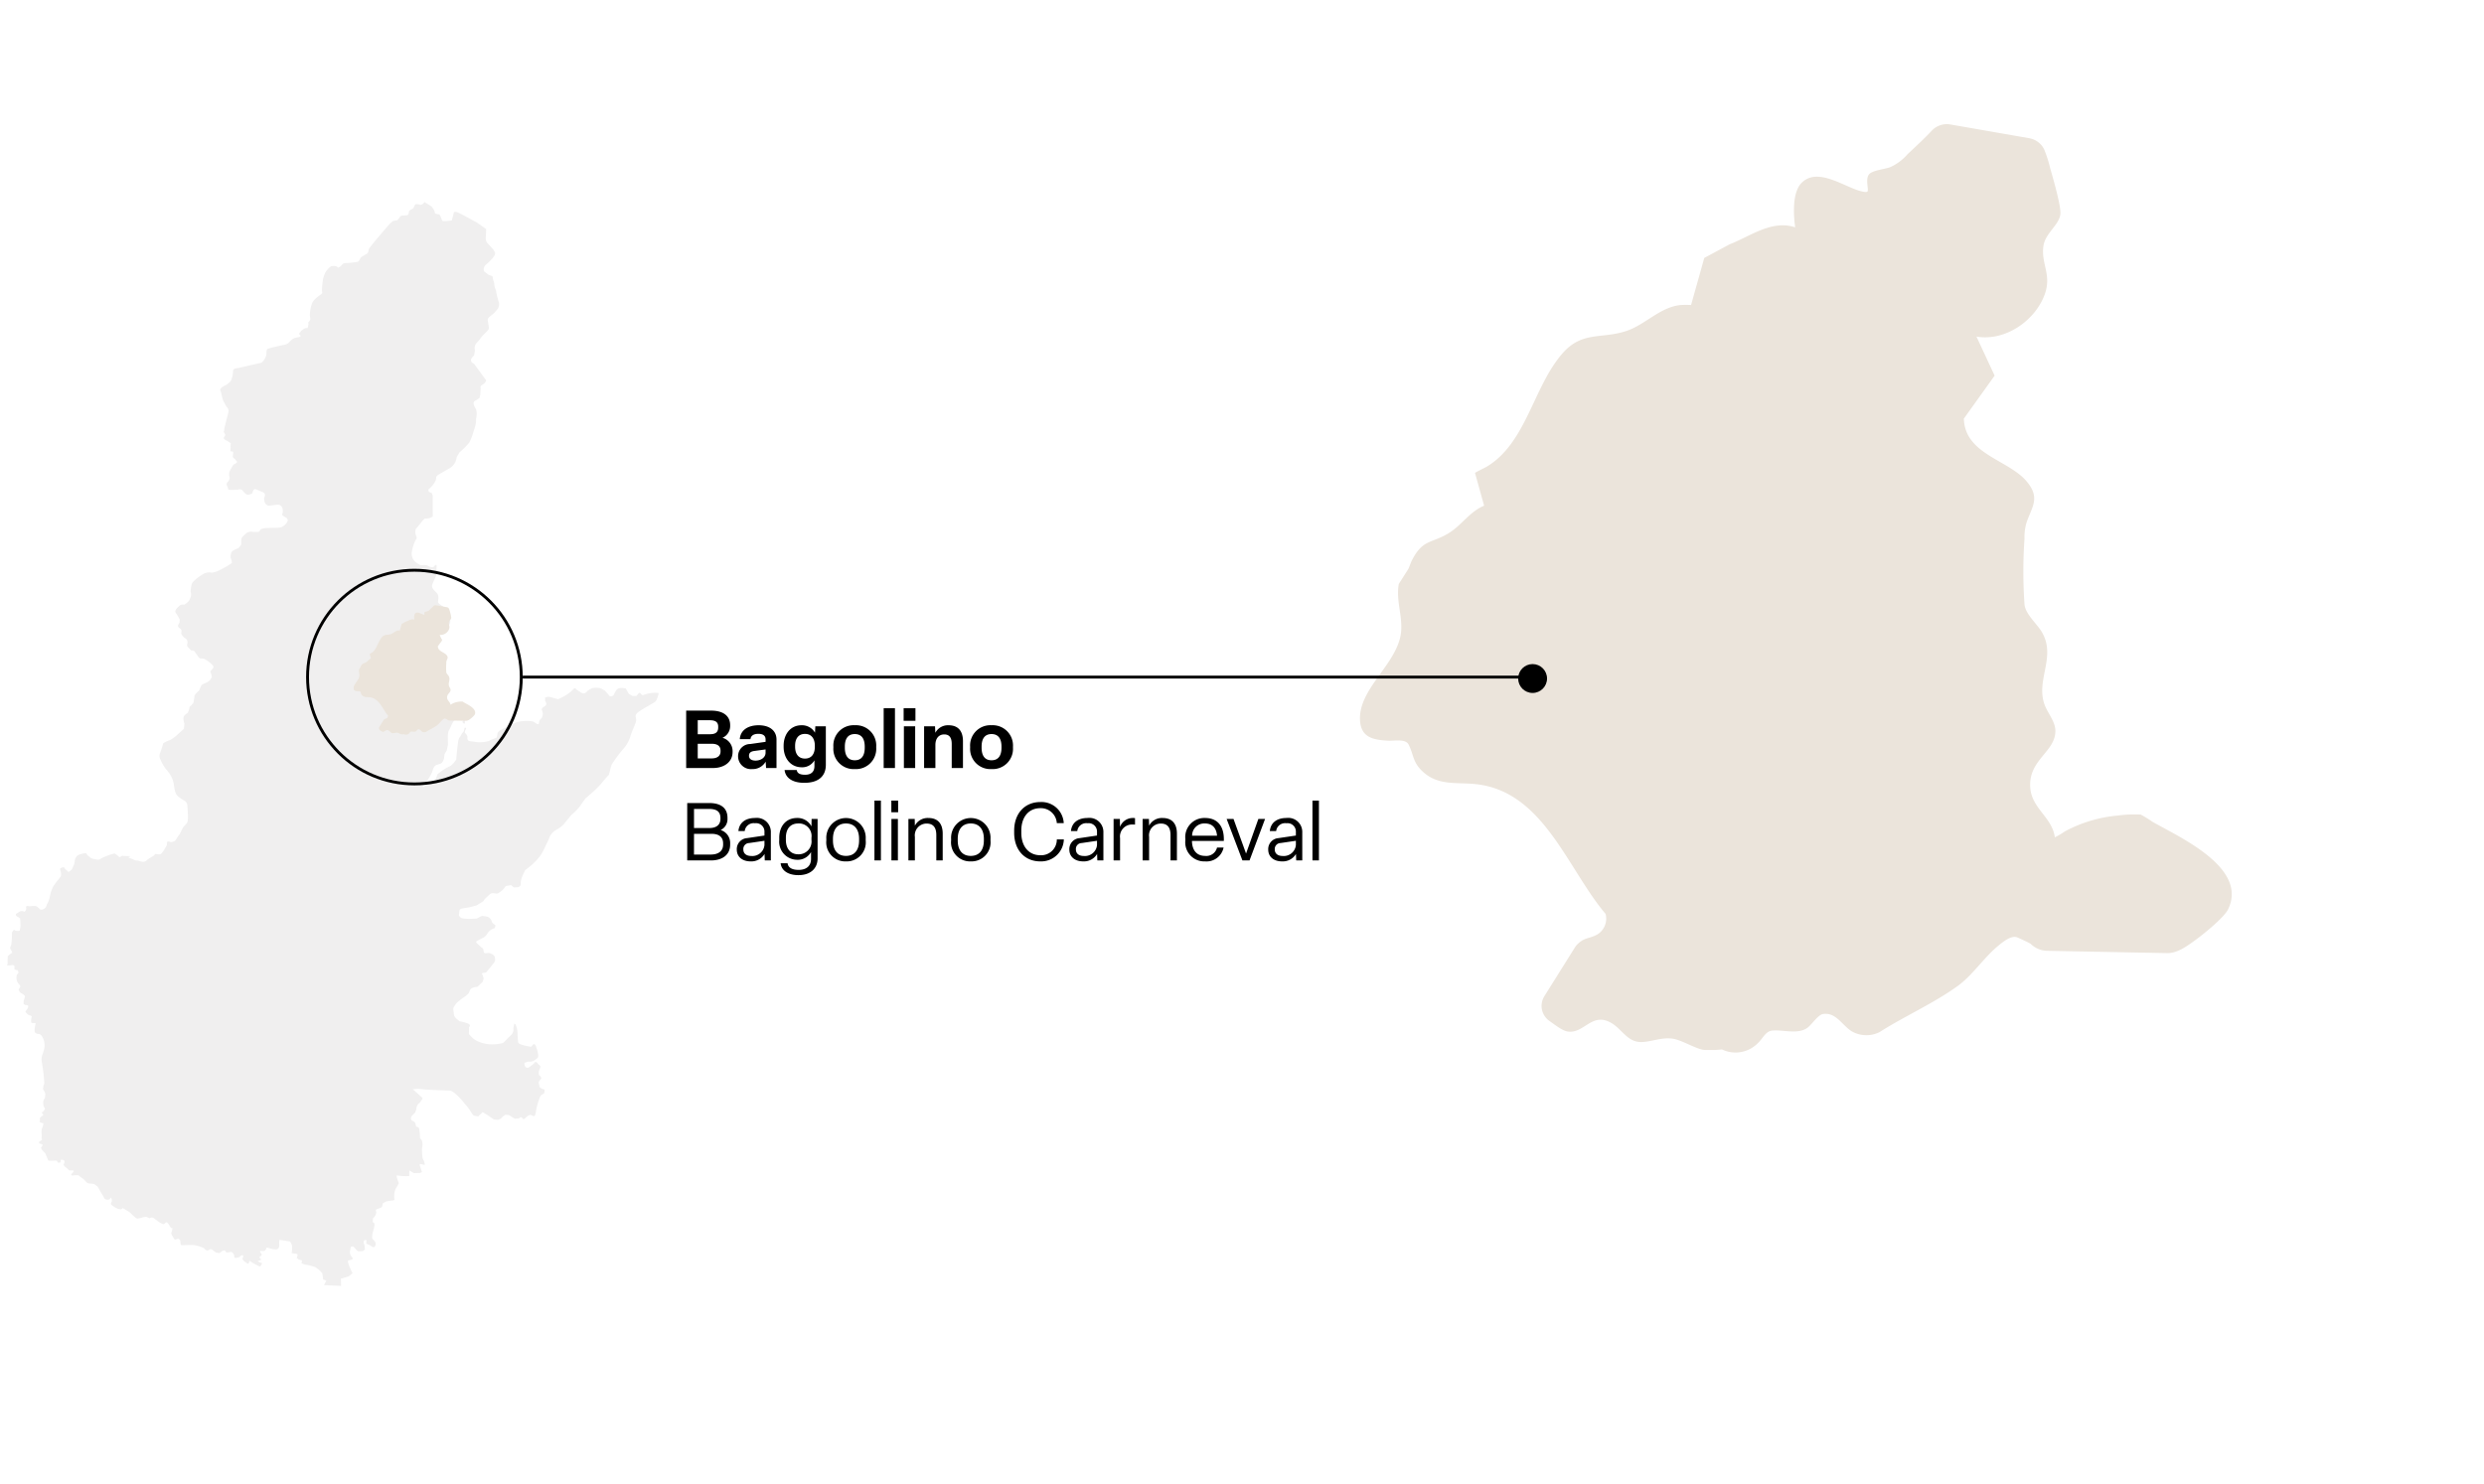 <?xml version="1.0" encoding="UTF-8"?>
<svg xmlns="http://www.w3.org/2000/svg" xmlns:xlink="http://www.w3.org/1999/xlink" width="430" height="257" viewBox="0 0 430 257">
  <rect x="0" y="0" width="430" height="257" fill="#808080" stroke="none"/>
  <defs>
    <clipPath id="clip-path">
      <rect id="Rettangolo_150" data-name="Rettangolo 150" width="150.909" height="160.746" fill="#ebe4db"></rect>
    </clipPath>
    <clipPath id="clip-path-2">
      <rect id="Rettangolo_125" data-name="Rettangolo 125" width="112.811" height="187.675" fill="none"></rect>
    </clipPath>
    <clipPath id="clip-path-4">
      <rect id="Rettangolo_149" data-name="Rettangolo 149" width="21.047" height="22.419" fill="#ebe4db"></rect>
    </clipPath>
    <clipPath id="clip-FEBBRAIO_Bagolino-carnevale_di_Bagolino_ENG">
      <rect width="430" height="257"></rect>
    </clipPath>
  </defs>
  <g id="FEBBRAIO_Bagolino-carnevale_di_Bagolino_ENG" data-name="FEBBRAIO_Bagolino-carnevale di Bagolino_ENG" clip-path="url(#clip-FEBBRAIO_Bagolino-carnevale_di_Bagolino_ENG)">
    <rect width="430" height="257" fill="#fff"></rect>
    <path id="Tracciato_4891" data-name="Tracciato 4891" d="M77.306,1.953c-.02.143-.322,1.233-.322,1.233s-1.528.188-1.635.027-.322-.885-.456-1.019a.516.516,0,0,0-.375-.107l-.429-.134L73.982,1.5A4.8,4.8,0,0,0,73.5.774a10.45,10.45,0,0,0-.965-.617c-.241-.08-.161-.3-.375-.027a1.1,1.1,0,0,1-.536.349S70.764.211,70.63.452a5.5,5.5,0,0,0-.268.59,2.347,2.347,0,0,1-.429.241c-.161.054-.348.322-.348.322s-.027.59-.268.643a5.1,5.1,0,0,1-.59.08s-.563-.054-.724.241a2.832,2.832,0,0,1-.429.563l-.778.134-.617.563S63.525,6.912,63.15,7.422s-.509.563-.563.912-.107.509-.349.643-.643.375-.643.375-.4.188-.456.429a1.428,1.428,0,0,1-.375.536,13.143,13.143,0,0,1-1.769.214,2.383,2.383,0,0,0-.858.134l-.322.375s-.429.375-.536.268a1.165,1.165,0,0,0-.268-.188s-.8-.214-1.153.161a3.876,3.876,0,0,0-.751.912,5.685,5.685,0,0,0-.375,1.019,16.314,16.314,0,0,0-.214,2.092c.054.348.134.456-.134.643s-1.394.912-1.609,1.662a6.181,6.181,0,0,0-.349,1.984c.054.483.134.643,0,.885a1.431,1.431,0,0,1-.295.375.78.78,0,0,1,.027.456,3.316,3.316,0,0,1-.134.509.973.973,0,0,0-.643.134c-.214.188-.456.268-.563.483s-.348.3-.214.456.349.3.107.429-.858.054-1.367.456-.563.643-.938.8a2.5,2.5,0,0,1-.7.188s-1.743.375-2.172.509-.536.107-.59.429,0,.456-.08.831-.536,1.233-.965,1.314-3.995.912-3.995.912-.724-.027-.778.483a4.171,4.171,0,0,1-.4,1.743,6.8,6.8,0,0,1-.724.643,5.036,5.036,0,0,0-.778.429c-.188.161-.429.375-.268.643s.241,1.26.563,1.85l.483.885a1.016,1.016,0,0,1,.348.778c-.054.429-.429,1.662-.563,2.306a4.769,4.769,0,0,0-.188.938c0,.268-.161.161-.027.429s.214.295.188.483-.107.188-.188.348-.107.161.08.348a1.231,1.231,0,0,0,.456.268l.643.429a2.653,2.653,0,0,0-.054.7c.027.348-.134.67.08.7s.4-.027.375.214-.054.59-.054.59-.08.134.134.348.3.214.375.375.375.188.107.456-.456.134-.724.643-.59.858-.536,1.421.161.456.027.8a.977.977,0,0,1-.295.456.6.6,0,0,0-.054.751c.268.429-.054.59.456.617a14.281,14.281,0,0,0,1.448-.054.664.664,0,0,1,.724.134,3.775,3.775,0,0,0,.509.563.683.683,0,0,0,.643.161c.188-.054.483-.08.563-.3a3.7,3.7,0,0,1,.161-.429.631.631,0,0,1,.322-.241s.107.054.617.268,1.019.348,1.072.67a1.14,1.14,0,0,1-.161.67l.08.563s.214.751.831.724,1.582-.3,1.877-.08a1,1,0,0,1,.456.8,1.437,1.437,0,0,1-.054.67s-.188.188.161.4.59.349.59.349l.188.348a1.364,1.364,0,0,1-.349.67,2.279,2.279,0,0,1-.912.617c-.268.027-.483.054-.483.054s-1.716.027-2.091.054a3.266,3.266,0,0,0-.751.161.348.348,0,0,0-.241.241.477.477,0,0,1-.322.268h-.878a1.358,1.358,0,0,0-1.233.268c-.483.483-.751.617-.8,1.1s.08.7-.107.965a3.175,3.175,0,0,1-.429.483s-1.019.349-1.18.724a2.453,2.453,0,0,0-.134.911l.161.456.08.456a16.005,16.005,0,0,1-2.011,1.18,4.158,4.158,0,0,1-1.474.509,2.111,2.111,0,0,0-1.555.268c-.724.429-1.769,1.206-1.93,1.716a6.335,6.335,0,0,0-.193,1.349,1.228,1.228,0,0,1,0,.885c-.188.456-.134.483-.429.8a2.994,2.994,0,0,1-.7.536.861.861,0,0,0-.751.134c-.3.268-.483.456-.483.456s-.429.456-.241.751.429.67.429.67l.3.563-.054.536s-.4.483-.188.751.536.295.536.7-.161.295.08.67a1.567,1.567,0,0,0,.483.509l.349.268a1.057,1.057,0,0,1,.134.509c0,.3-.241.536.161.912s.4.483.617.483.348,0,.483.241.295.375.456.643.375.509.59.509a5.853,5.853,0,0,1,.59.054l.483.295a5.96,5.96,0,0,1,.8.643c.107.161.456.375.241.67a2.849,2.849,0,0,1-.4.456s-.161.054,0,.4a2.151,2.151,0,0,1,.188.617,1.517,1.517,0,0,1-.751.938c-.617.322-.938.348-1.1.67s-.349.8-.349.8a4.163,4.163,0,0,0-.483.456,2.281,2.281,0,0,0-.322.429s-.054.536-.134.992-.107.268-.322.59-.375.161-.429.536a1.994,1.994,0,0,1-.3.858c-.134.188-.724.375-.724.938a2.366,2.366,0,0,0,.161.912l-.08.912s-.831.751-1.26,1.153a7.055,7.055,0,0,1-1.072.777,5.739,5.739,0,0,0-.778.322,2.483,2.483,0,0,0-.509.295s.054-.08-.107.456-.4,1.18-.4,1.18a1.255,1.255,0,0,0,.054,1.126,6.887,6.887,0,0,0,.965,1.689,5.69,5.69,0,0,1,1.046,1.528,6,6,0,0,1,.3,1.019c.08.4.134,1.582.643,2.064a6.627,6.627,0,0,0,1.287.885,1.049,1.049,0,0,1,.429.858c.027.617.241,2.547-.08,2.976s-.483.456-.7.831-.536,1.072-.536,1.072a7.472,7.472,0,0,0-.536.751c-.188.322-.214.429-.536.536s-.456.161-.67.054a.591.591,0,0,0-.456,0l-.027.563s-.831,1.582-1.206,1.609a2.718,2.718,0,0,1-.778-.08l-.375.375s-.617.349-.885.536-.349.375-.643.429-.107.054-.483,0-.456-.188-.858-.188a1.059,1.059,0,0,1-.666-.243s-1.053-.263-.647-.4c.591-.2-.214-.064-1.127-.173-.287-.034-.429.388-.643.173s-.617-.563-.8-.563a8.772,8.772,0,0,0-1.556.519,4.087,4.087,0,0,0-.905.45c-.188.188-.863.023-1.212-.058a1.183,1.183,0,0,1-.536-.268l-.483-.4a.359.359,0,0,0-.411-.3l-.018,0a6.012,6.012,0,0,0-.858.214s-.483.161-.59.4-.214.214-.268.67a2.2,2.2,0,0,1-.241.912c-.188.429-.188.563-.4.724s-.429.429-.59.214a2.048,2.048,0,0,0-.456-.4s-.08-.348-.348-.295-.59.188-.509.375a2.265,2.265,0,0,1,.134.483,1.793,1.793,0,0,1,0,.7s-.885,1.1-1.314,1.743a5.978,5.978,0,0,0-.59,1.769,5.357,5.357,0,0,1-.4,1.153c-.268.483-.107.375-.375.777a1,1,0,0,1-.885.322s-.509-.563-.8-.617a5.779,5.779,0,0,0-1.1.054s-.429-.134-.536.027.08.134-.027.509-.295.4-.295.4a.864.864,0,0,0-.912.027c-.4.322-.643.295-.536.563a.57.57,0,0,0,.4.322l.322.268s.054.67.054,1.153a3.767,3.767,0,0,1-.134.938,1.228,1.228,0,0,1-.59.027c-.4-.054-.3-.268-.483-.08a1.272,1.272,0,0,0-.268.4,12.623,12.623,0,0,1-.107,2.038c-.134.536-.241.429-.188.67a.906.906,0,0,0,.214.4l.134.349-.456.322-.322.295s-.054.992-.027,1.233-.3.375.107.375a3.72,3.72,0,0,0,.751-.08s.349.08.349.295-.134.375.107.509a.6.6,0,0,0,.429.08l.161.456-.295.348a1.775,1.775,0,0,0,.134,1.34c.375.483.295.375.295.375s.241.241.134.4-.268.456-.268.456l.214.456.509.322s.429.268.375.483-.456,1.18-.08,1.34.7.054.643.295a.861.861,0,0,1-.161.456c-.161.268-.456.429-.188.67s.188.295.456.375a2.949,2.949,0,0,1,.509.214s-.241,1.1,0,1.153a2.655,2.655,0,0,0,.617.027s.08-.107.027.188-.3,1.26-.027,1.5a.9.9,0,0,0,.617.214.747.747,0,0,1,.483.322,2.889,2.889,0,0,1,.4,2.386c-.322,1.153-.563,1.233-.322,2.44a29.913,29.913,0,0,1,.375,3.324c.027.375-.134.134-.161.617s-.161.295.027.59a3.968,3.968,0,0,1,.322.67l-.08.751a1.172,1.172,0,0,0-.3.67,5.066,5.066,0,0,0,.08.777l.241.349a1.441,1.441,0,0,1-.241.429c-.161.188-.4.214-.268.4s.241.134.188.268-.322.3-.322.3l-.214.161a1.7,1.7,0,0,0-.027.483c.027.241-.214.241.107.375a1.476,1.476,0,0,0,.509.134l-.107.509-.188.509a4.092,4.092,0,0,0-.027.912c.054.322-.027.322,0,.617s.188.241-.08.429-.349.241-.349.241-.08.295.107.322a3.233,3.233,0,0,1,.483.134l-.054.295-.241.268.188.375.59.617s.268.7.4.965-.054.241.348.295,1.206-.107,1.287.054.027.295.241.295.322,0,.348-.134-.027-.375.107-.375.483-.027.563.214-.161.643-.161.643a1.454,1.454,0,0,0,.483.509c.375.268.4.483.643.483h.429s.349-.027.188.214-.536.509-.349.617a.681.681,0,0,0,.483,0h.724a8.766,8.766,0,0,0,.724.563c.456.322.67.831,1.1.858s.912.107.912.107l.59.456s.7,1.233.885,1.5.188.483.375.617a.662.662,0,0,0,.349.134.936.936,0,0,0,.429-.054c.134-.08.241-.429.348-.188a1.147,1.147,0,0,1,.054.563s-.3.375-.027.59a3.718,3.718,0,0,0,.67.456,2.13,2.13,0,0,0,.7.268c.107,0,.027.08.3,0s.054-.322.59,0,.938.59.938.59.965,1.019,1.233,1.046a3.435,3.435,0,0,0,.938-.214l.59-.107.643.268a.6.6,0,0,1,.536-.107,1.212,1.212,0,0,1,.429.295l.483.348a3.256,3.256,0,0,0,.885.483c.214,0,.4-.268.4-.268s.161-.161.375.08.188.161.3.429a1.1,1.1,0,0,0,.375.456c.134.134.214-.322.134.134a2.182,2.182,0,0,1-.188.643.889.889,0,0,0,.188.563c.214.295.268.67.563.617s.4-.214.536-.08.214,0,.268.375.027.59.134.67,1.769-.107,2.547.054a6.526,6.526,0,0,1,1.421.483s.295.429.59.4.429-.268.509-.214.134-.107.375.107.59.456.59.456l.617.107.429-.322s.509-.295.59-.054a.368.368,0,0,0,.268.268l.483-.054a.429.429,0,0,1,.536.134c.214.295.214.268.241.536a.423.423,0,0,0,.188.349l.724-.161s.241-.322.429-.322.268.027.214.268-.241.295-.027.536a1.753,1.753,0,0,0,.483.429c.214.134.349.349.509.107s-.027-.509.322-.268.59.375.59.375.858.456.965.483.295-.241.295-.241.161-.349.107-.349a3.541,3.541,0,0,1-.4-.134s-.456-.188-.188-.268.483-.134.456-.214-.188-.134-.241-.268-.027-.241.08-.268a.478.478,0,0,0,.268-.295c0-.08-.161-.268-.161-.268s-.3-.429-.027-.375a2.308,2.308,0,0,0,.643,0l.322-.322s-.08-.348.322-.214a4.737,4.737,0,0,0,1.394.268.584.584,0,0,0,.456-.295,1.573,1.573,0,0,0,.08-.67,1.965,1.965,0,0,1,.054-.7l1.8.295a1.833,1.833,0,0,1,.375.831c0,.349-.027.483-.027.777s-.188.375.08.429.563.08.563.08.349,0,.322.241a1.5,1.5,0,0,1-.161.483l.4.295.536.134-.08.509.563.214a9.431,9.431,0,0,1,1.769.429,5.722,5.722,0,0,1,.938.724l.322.375.107.7.027.349.563.215-.188.348-.214.429,2.949.134-.027-1.26,1.314-.375.7-.563s-1.1-2.172-.724-2.225a3.2,3.2,0,0,0,.7-.188s.107-.241-.054-.349a1.313,1.313,0,0,1-.375-1.019c.08-.348.107-.778.214-.831a.963.963,0,0,1,.4,0l.348.375s.295.4.509.429a5.229,5.229,0,0,0,.751-.027l.375-.268-.08-.8-.161-.375.08-.4s.456-.188.429.027-.027.536-.027.536l.643.268s.536.429.724.322a.75.75,0,0,0,.161-.912c-.214-.268-.509-.563-.509-.563a3.51,3.51,0,0,1,.134-1.206c.188-.59.349-1.367.214-1.448a1.336,1.336,0,0,1-.268-.241l.054-.643s.188-.054.4-.483a1.049,1.049,0,0,0,.161-.643s-.188-.349.107-.429a4.872,4.872,0,0,0,.643-.241s.268-.08.295-.295a3.471,3.471,0,0,1,.107-.483l.59-.322.8-.134s.617,0,.617-.188a3.408,3.408,0,0,1,.188-1.85,7.132,7.132,0,0,0,.563-.992s-.59-1.421-.268-1.34a9.7,9.7,0,0,0,2.064.107c.027-.08.027-.965.027-.965l.8.456.992-.027s.456-.107.375-.241a7.163,7.163,0,0,1-.268-.858s-.268-.483.08-.429.67.188.7.08a2.793,2.793,0,0,0-.161-.643l-.214-.456a8.8,8.8,0,0,1-.107-1.769,2.2,2.2,0,0,0-.027-1.287c-.161-.214-.322-.456-.322-.456a9.245,9.245,0,0,0-.161-1.635c-.134-.4-.456-.107-.563-.536s-.054-.483-.4-.7-.349-.134-.429-.348a.843.843,0,0,1,.08-.536l.643-.67.188-.536a1.569,1.569,0,0,1,.322-.912c.295-.268.161-.054.456-.483s.375-.483.214-.643-1.582-1.421-1.582-1.421a4.937,4.937,0,0,1,1.609-.027c.858.134,4.182.214,4.584.241s.295-.054.965.375a11.717,11.717,0,0,1,1.877,1.984,8.272,8.272,0,0,1,.912,1.18c.295.456.456.777.724.831s.643.107.643.107a3.063,3.063,0,0,1,.509-.483c.188-.107.08-.375.456-.134s.536.295.938.59.831.563.831.563l.67.054a1.236,1.236,0,0,0,.617-.322c.268-.268.563-.59.858-.536s.295-.08.724.215a6.921,6.921,0,0,0,.751.456l.724-.08s.3-.295.456-.134.295.322.295.322l.375-.268s.536-.59.885-.483.483.241.643.161.241-.724.241-.724a11.743,11.743,0,0,1,.8-2.761c.322-.268.509-.348.617-.456s.08-.643.08-.643-.858-.161-.885-.59-.268-.509.027-.938.375-.322.214-.643-.322-.188-.348-.536a1.43,1.43,0,0,1,.054-.563l.241-.643a.523.523,0,0,0-.241-.348c-.214-.134-.161-.241-.322-.349s-.188-.214-.4-.107.054.027-.295.322-.7.536-.7.536a.514.514,0,0,1-.563.027c-.268-.188-.268-.751-.268-.751a2.392,2.392,0,0,1,.751-.241,1.64,1.64,0,0,0,.885-.161c.214-.161.67-.429.724-.59a1.633,1.633,0,0,0,.027-.483,5.613,5.613,0,0,0-.188-.858,5.863,5.863,0,0,1-.214-.67s-.268-.4-.429-.241-.375.429-.375.429-2.145-.295-2.252-.751a12.285,12.285,0,0,1-.107-1.421,4.349,4.349,0,0,0-.134-1.072,5.765,5.765,0,0,0-.214-.617c-.054-.107-.241-.107-.241-.107l-.134.751a1.385,1.385,0,0,1-.268,1.046c-.375.429-.375.348-.8.8a9.682,9.682,0,0,1-.751.724,8,8,0,0,1-2.359.214A6.1,6.1,0,0,1,81.7,145.4a3.544,3.544,0,0,1-.992-.563,8.886,8.886,0,0,1-.751-.777l.027-1.206s.483-.4-.322-.67a8.856,8.856,0,0,0-1.34-.349l-.563-.483a1.208,1.208,0,0,1-.429-.885c-.027-.59-.214-.751.08-1.206a3.287,3.287,0,0,1,.912-.992c.617-.536.8-.563,1.233-.938s.348-.322.456-.563.134-.483.483-.67a2.5,2.5,0,0,1,.885-.214,2.735,2.735,0,0,0,.563-.483c.188-.241.349-.188.483-.643s.027-.456-.027-.724-.322-.483-.08-.536.617-.107.617-.107.858-1.046,1.153-1.421.429-.563.4-.831,0-.536-.268-.751a1.627,1.627,0,0,0-.885-.375c-.322-.027-.7.188-.8-.161s-.027-.483-.214-.67.161.214-.4-.322-.938-.7-.536-.938.938-.509.938-.509.348-.027.8-.7a2.112,2.112,0,0,1,.8-.8l.509-.214.134-.456L84,124.786l-.214-.563-.375-.375a2.7,2.7,0,0,0-.7-.188c-.322-.027-.429-.134-.751.054a7.594,7.594,0,0,1-.7.348l-1.314.054s-.7-.027-.992-.08a.816.816,0,0,1-.563-.3c-.134-.161-.214-.188-.134-.509s-.08-.8.536-.912,1.287-.214,1.287-.214l1.206-.322,1.18-.724s.054-.241.536-.67.7-.777,1.18-.724.59.134.858,0a6.224,6.224,0,0,0,.8-.59l.509-.643.912-.161.456.4.858-.054.348-.322s0-.214.027-.7a5.247,5.247,0,0,1,.509-1.421l.241-.509a12.564,12.564,0,0,0,2.547-2.386,10.02,10.02,0,0,0,.938-1.716c.456-.938.429-.858.643-1.367a2.6,2.6,0,0,1,1.26-1.5,5.147,5.147,0,0,0,1.287-.965l1.314-1.609a9.96,9.96,0,0,0,1.448-1.448c.375-.563,1.019-1.448,1.019-1.448a24.483,24.483,0,0,0,2.654-2.467c.643-.831,1.367-1.582,1.367-1.582a9,9,0,0,0,.241-.912,6.025,6.025,0,0,1,.241-.831,24.573,24.573,0,0,1,1.957-2.681,5.737,5.737,0,0,0,1.287-2.225c.188-.643.724-1.8.965-2.52s-.509-1.019.483-1.743,2.815-1.609,3-1.9A5.035,5.035,0,0,0,112.811,85a5.525,5.525,0,0,0-1.984.134c-.617.188-.858.322-.965.161a1.336,1.336,0,0,0-.241-.268s-.134-.161-.3.054a4.624,4.624,0,0,1-.375.429h-.7l-.617-.375L107.1,84.2l-.483-.054s-.7-.054-.912.134-.134.08-.4.509-.188.536-.456.7a.646.646,0,0,1-.536.054,9.9,9.9,0,0,0-.813-.935c-.188-.134-.751-.429-.751-.429a3.39,3.39,0,0,0-1.5,0,5.6,5.6,0,0,0-.724.429s-.483.617-.912.429-.456-.268-.456-.268a4.153,4.153,0,0,1-.509-.322c-.161-.134-.268-.375-.456-.241s-.348.375-.7.643a8.577,8.577,0,0,1-1.206.8c-.456.241-.885.429-.885.429s-.7-.188-1.046-.295a3.7,3.7,0,0,0-.7-.134l-.509.134v.59s.375.456.134.724a1.4,1.4,0,0,1-.483.375.617.617,0,0,0-.241.429,1.511,1.511,0,0,1,.188.858,2.721,2.721,0,0,1-.188.59,1.136,1.136,0,0,0-.429.59c-.054.322-.027.509-.322.429s-.483-.348-.751-.429a6.236,6.236,0,0,0-2.842.134c-.831.375-.563.348-1.233.617a4.319,4.319,0,0,0-.965.429c-.349.214-.751.349-.885.536s-.214.161-.241.483a2.121,2.121,0,0,1-.161.617l-1.072.4s-.107.188-.751.268a5.19,5.19,0,0,1-1.957.027c-.509-.107-1.046-.027-1.18-.322a.729.729,0,0,1-.054-.509,1.21,1.21,0,0,0-.161-.4l-.3-.348a1.567,1.567,0,0,1,.107-.483c.08-.134.188-.241.054-.349s-.241.08-.241.08a2.282,2.282,0,0,1-.054.349c-.054.268-.322.429-.456.724a3.292,3.292,0,0,1-.4.617l-.134.4-.161,1.206-.214,2.118-.456.617-.483.456a9.966,9.966,0,0,0-1.716.992c-.348.348-.563.348-.617.59a5.224,5.224,0,0,1-.322.778s-.188.134-.617.375.188-.161-.563.349a5.934,5.934,0,0,1-.912.563s-.161.027-.054-.161a5.4,5.4,0,0,0,.831-1.072,8.857,8.857,0,0,0,.751-1.341c.188-.563.295-1.072.777-1.233s.778-.188.965-.429a2.152,2.152,0,0,0,.3-.617l.107-.831.375-.617.214-1.019s-.027-.912-.027-1.394a4.134,4.134,0,0,1,.134-.965,6.259,6.259,0,0,0,.375-.751,7.192,7.192,0,0,1,.4-.8s.241-.4.4-.429a5.184,5.184,0,0,1,.536-.134c.134,0,.563-.188.7-.08s.349,0,.188.241a1.722,1.722,0,0,0-.214.429l.322.3.134-.188a3.116,3.116,0,0,1-.027-.563c.027-.134.349-.349.349-.349l.456-.4s.456-.4.456-.563-.483-.7-.483-.7-1.206-.8-1.34-.885a.423.423,0,0,0-.429-.08,5.887,5.887,0,0,0-.7.214l-.724.375a.592.592,0,0,1-.509-.107c-.188-.188-.67-.912-.429-1.367a5.055,5.055,0,0,1,.536-.8,8.853,8.853,0,0,0-.161-1.367,6.172,6.172,0,0,1-.536-2.735,3.788,3.788,0,0,0-.107-2.225c-.188-.268-.536-.322-.751-.563s-.456-.322-.483-.724-.268-.3.08-.67.59-.429.7-.59a.753.753,0,0,0,.054-.456s-.188,0-.268-.295-.268-.59.08-.7a5.292,5.292,0,0,1,.778-.161,5.87,5.87,0,0,0,.885-1.662c.08-.563.054-1.9-.348-2.225s-1.743-.938-1.743-1.34.214-1.046-.188-1.5-.965-.831-.831-1.394.751-1.609.777-2.011a3.424,3.424,0,0,0-.027-.777c-.027-.268.134-.858-.161-.7s-.241.429-.617.375a1.512,1.512,0,0,1-.7-.241,1.249,1.249,0,0,0-.536-.134l-.778.027-.643-.4a1.919,1.919,0,0,1-.858-1.716,6.983,6.983,0,0,1,.59-2.064c.188-.375.349-.456.241-.724a5.321,5.321,0,0,1-.188-.59s-.08-.724.161-.912,1.046-1.314,1.26-1.475.027-.214.375-.188a2.365,2.365,0,0,0,.831-.161l.375-.214s-.027-3.217,0-3.458a1.223,1.223,0,0,0-.188-.59l-.483-.214s-.214-.349.054-.536a4.137,4.137,0,0,0,1.1-1.394c.241-.563-.107-.67.563-1.072s.885-.509,1.609-.938a2.763,2.763,0,0,0,1.245-1.2,4.411,4.411,0,0,0,.241-.858l.483-.831a13.748,13.748,0,0,0,1.689-1.689,9.019,9.019,0,0,0,.724-1.877c.188-.536.322-1.019.4-1.34s.027-.831.107-1.126a2.923,2.923,0,0,0-.054-1.448c-.161-.241-.751-1.153-.188-1.448a4.369,4.369,0,0,0,.8-.509l.134-.59s.027-.7.054-.938-.134-.483.161-.643a3.312,3.312,0,0,0,.617-.483l.188-.375s-1.635-2.225-1.9-2.6a1.173,1.173,0,0,0-.536-.456.6.6,0,0,1-.161-.67,2.217,2.217,0,0,1,.483-.59L81,25.681a1.474,1.474,0,0,1,.08-.992,3.42,3.42,0,0,1,.617-.724,7.479,7.479,0,0,1,.938-1.153,5.727,5.727,0,0,0,.724-.777.785.785,0,0,0,.027-.536,5.453,5.453,0,0,1-.107-.751.687.687,0,0,1,.188-.831c.429-.375.858-.7.858-.7l.617-.724a1.735,1.735,0,0,0,.245-.989,16.415,16.415,0,0,1-.483-1.823c-.027-.536-.295-.778-.322-1.233a4.809,4.809,0,0,0-.241-1.072c-.107-.429,0-.509-.295-.617s-.322-.054-.536-.214-.751-.59-.751-.59a1.1,1.1,0,0,1,.322-1.1A9.946,9.946,0,0,0,84.3,9.4a1.239,1.239,0,0,0,.188-.67L84.2,8.227l-1.153-1.26a1.645,1.645,0,0,1-.161-.992c.054-.67.054-1.314.054-1.314l-1.61-1.126S78.727,2.114,78.486,2s-1.1-.614-1.18-.051" transform="translate(1.215 35)" fill="#f0efef"></path>
    <g id="Raggruppa_5228" data-name="Raggruppa 5228" transform="translate(235.423 21.5)" clip-path="url(#clip-path)">
      <path id="Tracciato_7638" data-name="Tracciato 7638" d="M37.206,142.559a3.044,3.044,0,0,1,.428-.542c1.229-1.222,1.968-.917,3.421-1.687a3.21,3.21,0,0,0,1.464-3.577c-6.6-7.77-10.746-21.236-22.467-22.473-3.477-.367-6.707.356-9.452-2.427-1.489-1.509-1.351-2.826-2.191-4.442-.529-1.018-2.485-.6-3.506-.652-2.591-.138-4.769-.522-4.9-3.613-.221-5.236,5.912-9.331,6.983-14.406.651-3.086-.843-6.062-.263-9.135L8.3,77.133c.109-.089.505-1.236.634-1.494,1.938-3.871,3.452-2.961,6.511-4.872,2.176-1.359,3.611-3.721,6.045-4.7L19.915,60.4c.035-.109,1.7-.895,2-1.075,6.924-4.13,8.061-13.89,13.183-19.681,3.407-3.851,6.7-2.4,11.015-3.833,3.293-1.1,5.756-4.064,9.28-4.48a15.135,15.135,0,0,1,1.919-.012L59.6,23.163l4.379-2.352c3.6-1.392,7.3-4.291,11.359-2.946-.3-2.157-.54-6.073,1.134-7.724,2.855-2.815,7.55.9,10.467,1.518.227.048.689.157.878.026.351-.245-.457-2.278.385-3.079.642-.612,2.611-.819,3.522-1.13A8.68,8.68,0,0,0,94.791,5.2c1.089-1.027,2.867-2.651,4.183-4.063A3.572,3.572,0,0,1,102.2.054l13.642,2.378A3.543,3.543,0,0,1,118.451,4.4a21.3,21.3,0,0,1,1.006,3.154c.451,1.564,1.957,6.725,1.784,8.064-.241,1.862-2.561,3.237-2.918,5.4-.5,3.037,1.432,4.987.246,8.363-1.625,4.628-6.872,8.269-11.853,7.4l3.147,6.764-5.328,7.445c.188,6.212,7.729,7.1,10.889,10.886,2.463,2.949.794,4.468-.1,7.319a8.839,8.839,0,0,0-.29,2.581,80.985,80.985,0,0,0,0,11.378c.169,1.735,2.189,3.364,3.049,4.871,2.467,4.323-1.19,8.3.466,12.6.555,1.439,1.853,2.865,1.832,4.5-.045,3.6-4.657,4.937-4.357,9.7.232,3.692,3.807,5.172,4.256,8.662a11.923,11.923,0,0,0,1.715-1.006,23.658,23.658,0,0,1,9.125-2.754,22.231,22.231,0,0,1,4.037-.178,23.786,23.786,0,0,1,2.082,1.283c4.742,2.693,16.491,7.942,13.051,15.1-.705,1.466-4.339,4.384-5.769,5.417s-3.114,2.279-4.935,2.186l-20.837-.4a4.209,4.209,0,0,1-2.647-1.2l0,0c-.093-.1-2.25-1.114-2.447-1.165-1.058-.273-2.5.938-3.271,1.585-2.452,2.048-4.332,5-6.895,6.864-4.082,2.966-9.284,5.279-13.568,8.011a5.114,5.114,0,0,1-4.708-.1c-1.7-.98-2.761-3.4-5.061-3.043-.865.135-1.926,1.812-2.679,2.369-1.654,1.225-4.247.306-6.136.5-1.085.109-1.588,1.322-2.326,2.029a5.4,5.4,0,0,1-6.335,1.236l-1.239.1H59.846c-1.484,0-4.013-1.73-5.751-1.969-1.856-.255-3.483.5-5.237.582-2.484.12-3.365-2.056-5.2-3.208-3.454-2.164-4.779,1.771-7.638,1.4-.948-.123-2.133-1.06-3.262-1.869a3.168,3.168,0,0,1-.838-4.259Z" transform="translate(0 0)" fill="#ebe4db"></path>
    </g>
    <path id="Tracciato_8160" data-name="Tracciato 8160" d="M5.376,0C7.364,0,8.792-1.064,8.792-2.786v-.14a2.39,2.39,0,0,0-1.75-2.31,2.211,2.211,0,0,0,1.33-2.016v-.154c0-1.708-1.316-2.534-3.3-2.534H.756V0ZM2.758-8.274h2.1c.98,0,1.442.336,1.442,1.106v.14c0,.784-.406,1.176-1.428,1.176H2.758Zm0,4.074H5.18c1.022,0,1.526.42,1.526,1.19v.154c0,.742-.56,1.19-1.54,1.19H2.758ZM12.18.182a2.578,2.578,0,0,0,2.338-1.288L14.588,0h1.806V-4.928c0-1.512-1.148-2.478-3.094-2.478-1.876,0-3.15.868-3.262,2.408h1.848c.07-.616.574-.924,1.372-.924.854,0,1.246.364,1.246.966v.42l-2.66.378a2.1,2.1,0,0,0-2.1,2.142A2.225,2.225,0,0,0,12.18.182Zm.588-1.47c-.714,0-1.134-.308-1.134-.826s.308-.756.91-.84L14.5-3.22v.574C14.5-1.848,13.72-1.288,12.768-1.288Zm8.442,3.85c2.408,0,3.724-1.12,3.724-3.122V-7.224h-1.82l-.056,1.106A2.6,2.6,0,0,0,20.72-7.406c-1.918,0-3.094,1.568-3.094,3.556V-3.7c0,2,1.2,3.57,3.15,3.57a2.43,2.43,0,0,0,2.184-1.2v.994c0,.938-.518,1.5-1.624,1.5-.924,0-1.358-.28-1.442-.826h-2.1C17.934,1.652,19.082,2.562,21.21,2.562Zm.112-4.2c-1.106,0-1.708-.784-1.708-2.058V-3.85c0-1.274.6-2.058,1.708-2.058s1.708.784,1.708,2.058V-3.7C23.03-2.422,22.442-1.638,21.322-1.638ZM29.946.182a3.512,3.512,0,0,0,3.71-3.71V-3.7a3.512,3.512,0,0,0-3.71-3.71,3.509,3.509,0,0,0-3.71,3.7v.182A3.512,3.512,0,0,0,29.946.182Zm0-1.526c-1.148,0-1.722-.77-1.722-2.184V-3.71c0-1.4.574-2.17,1.722-2.17s1.722.77,1.722,2.184v.168C31.668-2.114,31.094-1.344,29.946-1.344Zm5-9.016V0H36.9V-10.36Zm5.5,0H38.4v2.184h2.044Zm-2,3.136V0H40.4V-7.224ZM43.9,0V-4c0-1.148.616-1.82,1.526-1.82.938,0,1.3.616,1.3,1.666V0h1.946V-4.648c0-1.624-.714-2.758-2.506-2.758A2.464,2.464,0,0,0,43.89-6.1l-.056-1.12h-1.89V0ZM53.62.182a3.512,3.512,0,0,0,3.71-3.71V-3.7a3.512,3.512,0,0,0-3.71-3.71,3.509,3.509,0,0,0-3.71,3.7v.182A3.512,3.512,0,0,0,53.62.182Zm0-1.526c-1.148,0-1.722-.77-1.722-2.184V-3.71c0-1.4.574-2.17,1.722-2.17s1.722.77,1.722,2.184v.168C55.342-2.114,54.768-1.344,53.62-1.344ZM5.054,16c1.918,0,3.318-.938,3.318-2.744v-.21a2.341,2.341,0,0,0-1.652-2.31,2.072,2.072,0,0,0,1.19-1.96V8.65c0-1.82-1.26-2.59-3.178-2.59H.938V16ZM2.114,7.082H4.69c1.246,0,2,.392,2,1.582V8.79c0,.98-.616,1.6-1.932,1.6H2.114Zm0,4.312H5.152c1.3,0,2,.574,2,1.652v.2c0,1.2-.9,1.736-2.142,1.736h-2.9Zm9.814,4.774a2.653,2.653,0,0,0,2.394-1.288L14.364,16h1.05V11.128A2.425,2.425,0,0,0,12.67,8.65c-1.666,0-2.744.84-2.87,2.268h1.092A1.558,1.558,0,0,1,12.656,9.56a1.454,1.454,0,0,1,1.652,1.5v.63l-3.024.448A1.909,1.909,0,0,0,9.52,14.124C9.52,15.328,10.43,16.168,11.928,16.168Zm.112-.938c-.91,0-1.386-.448-1.386-1.134a1.02,1.02,0,0,1,.994-1.106l2.66-.392v.742A2.1,2.1,0,0,1,12.04,15.23Zm8.148,3.318c2.128,0,3.318-1.19,3.318-2.9V8.818H22.47l-.028,1.288A2.7,2.7,0,0,0,19.95,8.65c-1.876,0-3.08,1.386-3.08,3.416v.392a3.124,3.124,0,0,0,3.08,3.43,2.623,2.623,0,0,0,2.422-1.344V15.72c0,1.33-.91,1.918-2.142,1.918-1.176,0-1.82-.406-1.918-1.148h-1.2C17.234,17.722,18.368,18.548,20.188,18.548Zm-.042-3.612c-1.344,0-2.128-1.008-2.128-2.478v-.392c0-1.526.77-2.464,2.128-2.464a2.17,2.17,0,0,1,2.3,2.464v.392A2.214,2.214,0,0,1,20.146,14.936Zm8.274,1.232a3.3,3.3,0,0,0,3.416-3.626v-.266a3.415,3.415,0,1,0-6.818,0v.266A3.29,3.29,0,0,0,28.42,16.168Zm0-.952c-1.456,0-2.254-.994-2.254-2.674v-.266c0-1.68.8-2.674,2.254-2.674s2.268.994,2.268,2.674v.266C30.688,14.222,29.89,15.216,28.42,15.216ZM33.348,5.64V16h1.12V5.64Zm4.1,0H36.274V7.656H37.45ZM36.288,8.818V16h1.12V8.818ZM40.348,16V11.926a2.041,2.041,0,0,1,2.03-2.31c1.176,0,1.68.714,1.68,2V16h1.106V11.352c0-1.652-.784-2.7-2.492-2.7a2.5,2.5,0,0,0-2.324,1.33L40.32,8.818H39.228V16Zm9.674.168a3.3,3.3,0,0,0,3.416-3.626v-.266a3.415,3.415,0,1,0-6.818,0v.266A3.29,3.29,0,0,0,50.022,16.168Zm0-.952c-1.456,0-2.254-.994-2.254-2.674v-.266c0-1.68.8-2.674,2.254-2.674s2.268.994,2.268,2.674v.266C52.29,14.222,51.492,15.216,50.022,15.216Zm12.04.952a3.927,3.927,0,0,0,4.074-3.808H64.918A2.707,2.707,0,0,1,62.062,15.1c-2.044,0-3.29-1.6-3.29-3.878v-.392c0-2.282,1.232-3.878,3.29-3.878a2.762,2.762,0,0,1,2.856,2.59h1.2a3.853,3.853,0,0,0-4.046-3.654c-2.73,0-4.536,2.016-4.536,4.942v.392C57.54,14.194,59.36,16.168,62.062,16.168Zm7.434,0A2.653,2.653,0,0,0,71.89,14.88L71.932,16h1.05V11.128A2.425,2.425,0,0,0,70.238,8.65c-1.666,0-2.744.84-2.87,2.268H68.46A1.558,1.558,0,0,1,70.224,9.56a1.454,1.454,0,0,1,1.652,1.5v.63l-3.024.448a1.909,1.909,0,0,0-1.764,1.988C67.088,15.328,68,16.168,69.5,16.168Zm.112-.938c-.91,0-1.386-.448-1.386-1.134a1.02,1.02,0,0,1,.994-1.106l2.66-.392v.742A2.1,2.1,0,0,1,69.608,15.23Zm6.258.77V12.15A2.085,2.085,0,0,1,78.05,9.784a3.934,3.934,0,0,1,.406.014V8.678a1.851,1.851,0,0,0-.378-.028A2.375,2.375,0,0,0,75.852,10.2l-.014-1.386H74.746V16Zm5.026,0V11.926a2.041,2.041,0,0,1,2.03-2.31c1.176,0,1.68.714,1.68,2V16h1.106V11.352c0-1.652-.784-2.7-2.492-2.7a2.5,2.5,0,0,0-2.324,1.33l-.028-1.162H79.772V16Zm9.688.168a3.014,3.014,0,0,0,3.206-2.394H92.652a1.906,1.906,0,0,1-2.072,1.442c-1.4,0-2.24-.924-2.268-2.59h5.516c.1-2.408-.98-3.976-3.262-3.976a3.3,3.3,0,0,0-3.4,3.626v.266A3.292,3.292,0,0,0,90.58,16.168Zm-2.24-4.452A2.1,2.1,0,0,1,90.566,9.6c1.274,0,1.974.784,2.086,2.114ZM98.28,16l2.688-7.182H99.806L97.678,14.81l-2.17-5.992h-1.19L97.048,16Zm5.642.168a2.653,2.653,0,0,0,2.394-1.288l.042,1.12h1.05V11.128a2.425,2.425,0,0,0-2.744-2.478c-1.666,0-2.744.84-2.87,2.268h1.092A1.558,1.558,0,0,1,104.65,9.56a1.454,1.454,0,0,1,1.652,1.5v.63l-3.024.448a1.909,1.909,0,0,0-1.764,1.988C101.514,15.328,102.424,16.168,103.922,16.168Zm.112-.938c-.91,0-1.386-.448-1.386-1.134a1.02,1.02,0,0,1,.994-1.106l2.66-.392v.742A2.1,2.1,0,0,1,104.034,15.23Zm5.138-9.59V16h1.12V5.64Z" transform="translate(118.025 132.991)"></path>
    <circle id="Ellisse_37" data-name="Ellisse 37" cx="2.5" cy="2.5" r="2.5" transform="translate(262.805 114.991)"></circle>
    <g id="Ellisse_36" data-name="Ellisse 36" transform="translate(52.989 98.494)" fill="none" stroke="#000" stroke-width="0.5">
      <circle cx="18.749" cy="18.749" r="18.749" stroke="none"></circle>
      <circle cx="18.749" cy="18.749" r="18.499" fill="none"></circle>
    </g>
    <g id="Raggruppa_5117" data-name="Raggruppa 5117" transform="translate(90.487 53.349)">
      <path id="Tracciato_4904" data-name="Tracciato 4904" d="M-.239.028H174.578" transform="translate(0.239 63.867)" fill="none" stroke="#000" stroke-width="0.5"></path>
      <path id="Tracciato_4905" data-name="Tracciato 4905" d="M-.008,137.5" transform="translate(0.239 -73.355)" fill="none" stroke="#000" stroke-width="0.5"></path>
    </g>
    <g id="Raggruppa_5227" data-name="Raggruppa 5227" transform="translate(61.215 104.805)" clip-path="url(#clip-path-4)">
      <path id="Tracciato_7637" data-name="Tracciato 7637" d="M5.189,19.883a.424.424,0,0,1,.06-.076c.171-.17.274-.128.477-.235a.448.448,0,0,0,.2-.5c-.92-1.084-1.5-2.962-3.133-3.134-.485-.051-.935.05-1.318-.338-.208-.21-.188-.394-.306-.619C1.1,14.839.826,14.9.684,14.89c-.361-.019-.665-.073-.683-.5-.031-.73.825-1.3.974-2.009.091-.43-.118-.845-.037-1.274l.219-.345c.015-.012.07-.172.088-.208.27-.54.481-.413.908-.68.3-.19.5-.519.843-.655l-.219-.791c0-.015.237-.125.279-.15C4.022,7.7,4.18,6.337,4.895,5.529c.475-.537.934-.334,1.536-.535.459-.153.8-.567,1.294-.625a2.111,2.111,0,0,1,.268,0l.319-1.137L8.923,2.9c.5-.194,1.018-.6,1.584-.411-.042-.3-.075-.847.158-1.077.4-.393,1.053.126,1.46.212.032.007.1.022.122,0,.049-.034-.064-.318.054-.429.09-.085.364-.114.491-.158A1.211,1.211,0,0,0,13.22.725c.152-.143.4-.37.583-.567a.5.5,0,0,1,.45-.151l1.9.332a.494.494,0,0,1,.364.274,2.97,2.97,0,0,1,.14.44,5.664,5.664,0,0,1,.249,1.125c-.034.26-.357.451-.407.753-.07.424.2.7.034,1.166a1.578,1.578,0,0,1-1.653,1.032l.439.943-.743,1.038c.026.866,1.078.991,1.519,1.518.343.411.111.623-.014,1.021a1.233,1.233,0,0,0-.04.36,11.3,11.3,0,0,0,0,1.587c.024.242.305.469.425.679.344.6-.166,1.158.065,1.757.077.2.258.4.256.628-.006.5-.649.689-.608,1.353.032.515.531.721.594,1.208a1.663,1.663,0,0,0,.239-.14,3.3,3.3,0,0,1,1.273-.384,3.1,3.1,0,0,1,.563-.025,3.316,3.316,0,0,1,.29.179c.661.376,2.3,1.108,1.82,2.105a3.6,3.6,0,0,1-.8.755,1.173,1.173,0,0,1-.688.3l-2.906-.056a.587.587,0,0,1-.369-.168h0c-.013-.014-.314-.155-.341-.162-.148-.038-.348.131-.456.221-.342.286-.6.7-.962.957-.569.414-1.295.736-1.892,1.117a.713.713,0,0,1-.657-.013c-.238-.137-.385-.474-.706-.424-.121.019-.269.253-.374.33-.231.171-.592.043-.856.069-.151.015-.221.184-.324.283a.752.752,0,0,1-.884.172l-.173.014H8.346c-.207,0-.56-.241-.8-.275a3.709,3.709,0,0,0-.73.081c-.346.017-.469-.287-.726-.447-.482-.3-.667.247-1.065.2a1.3,1.3,0,0,1-.455-.261.442.442,0,0,1-.117-.594Z" transform="translate(0 0)" fill="#ebe4db"></path>
    </g>
  </g>
</svg>
